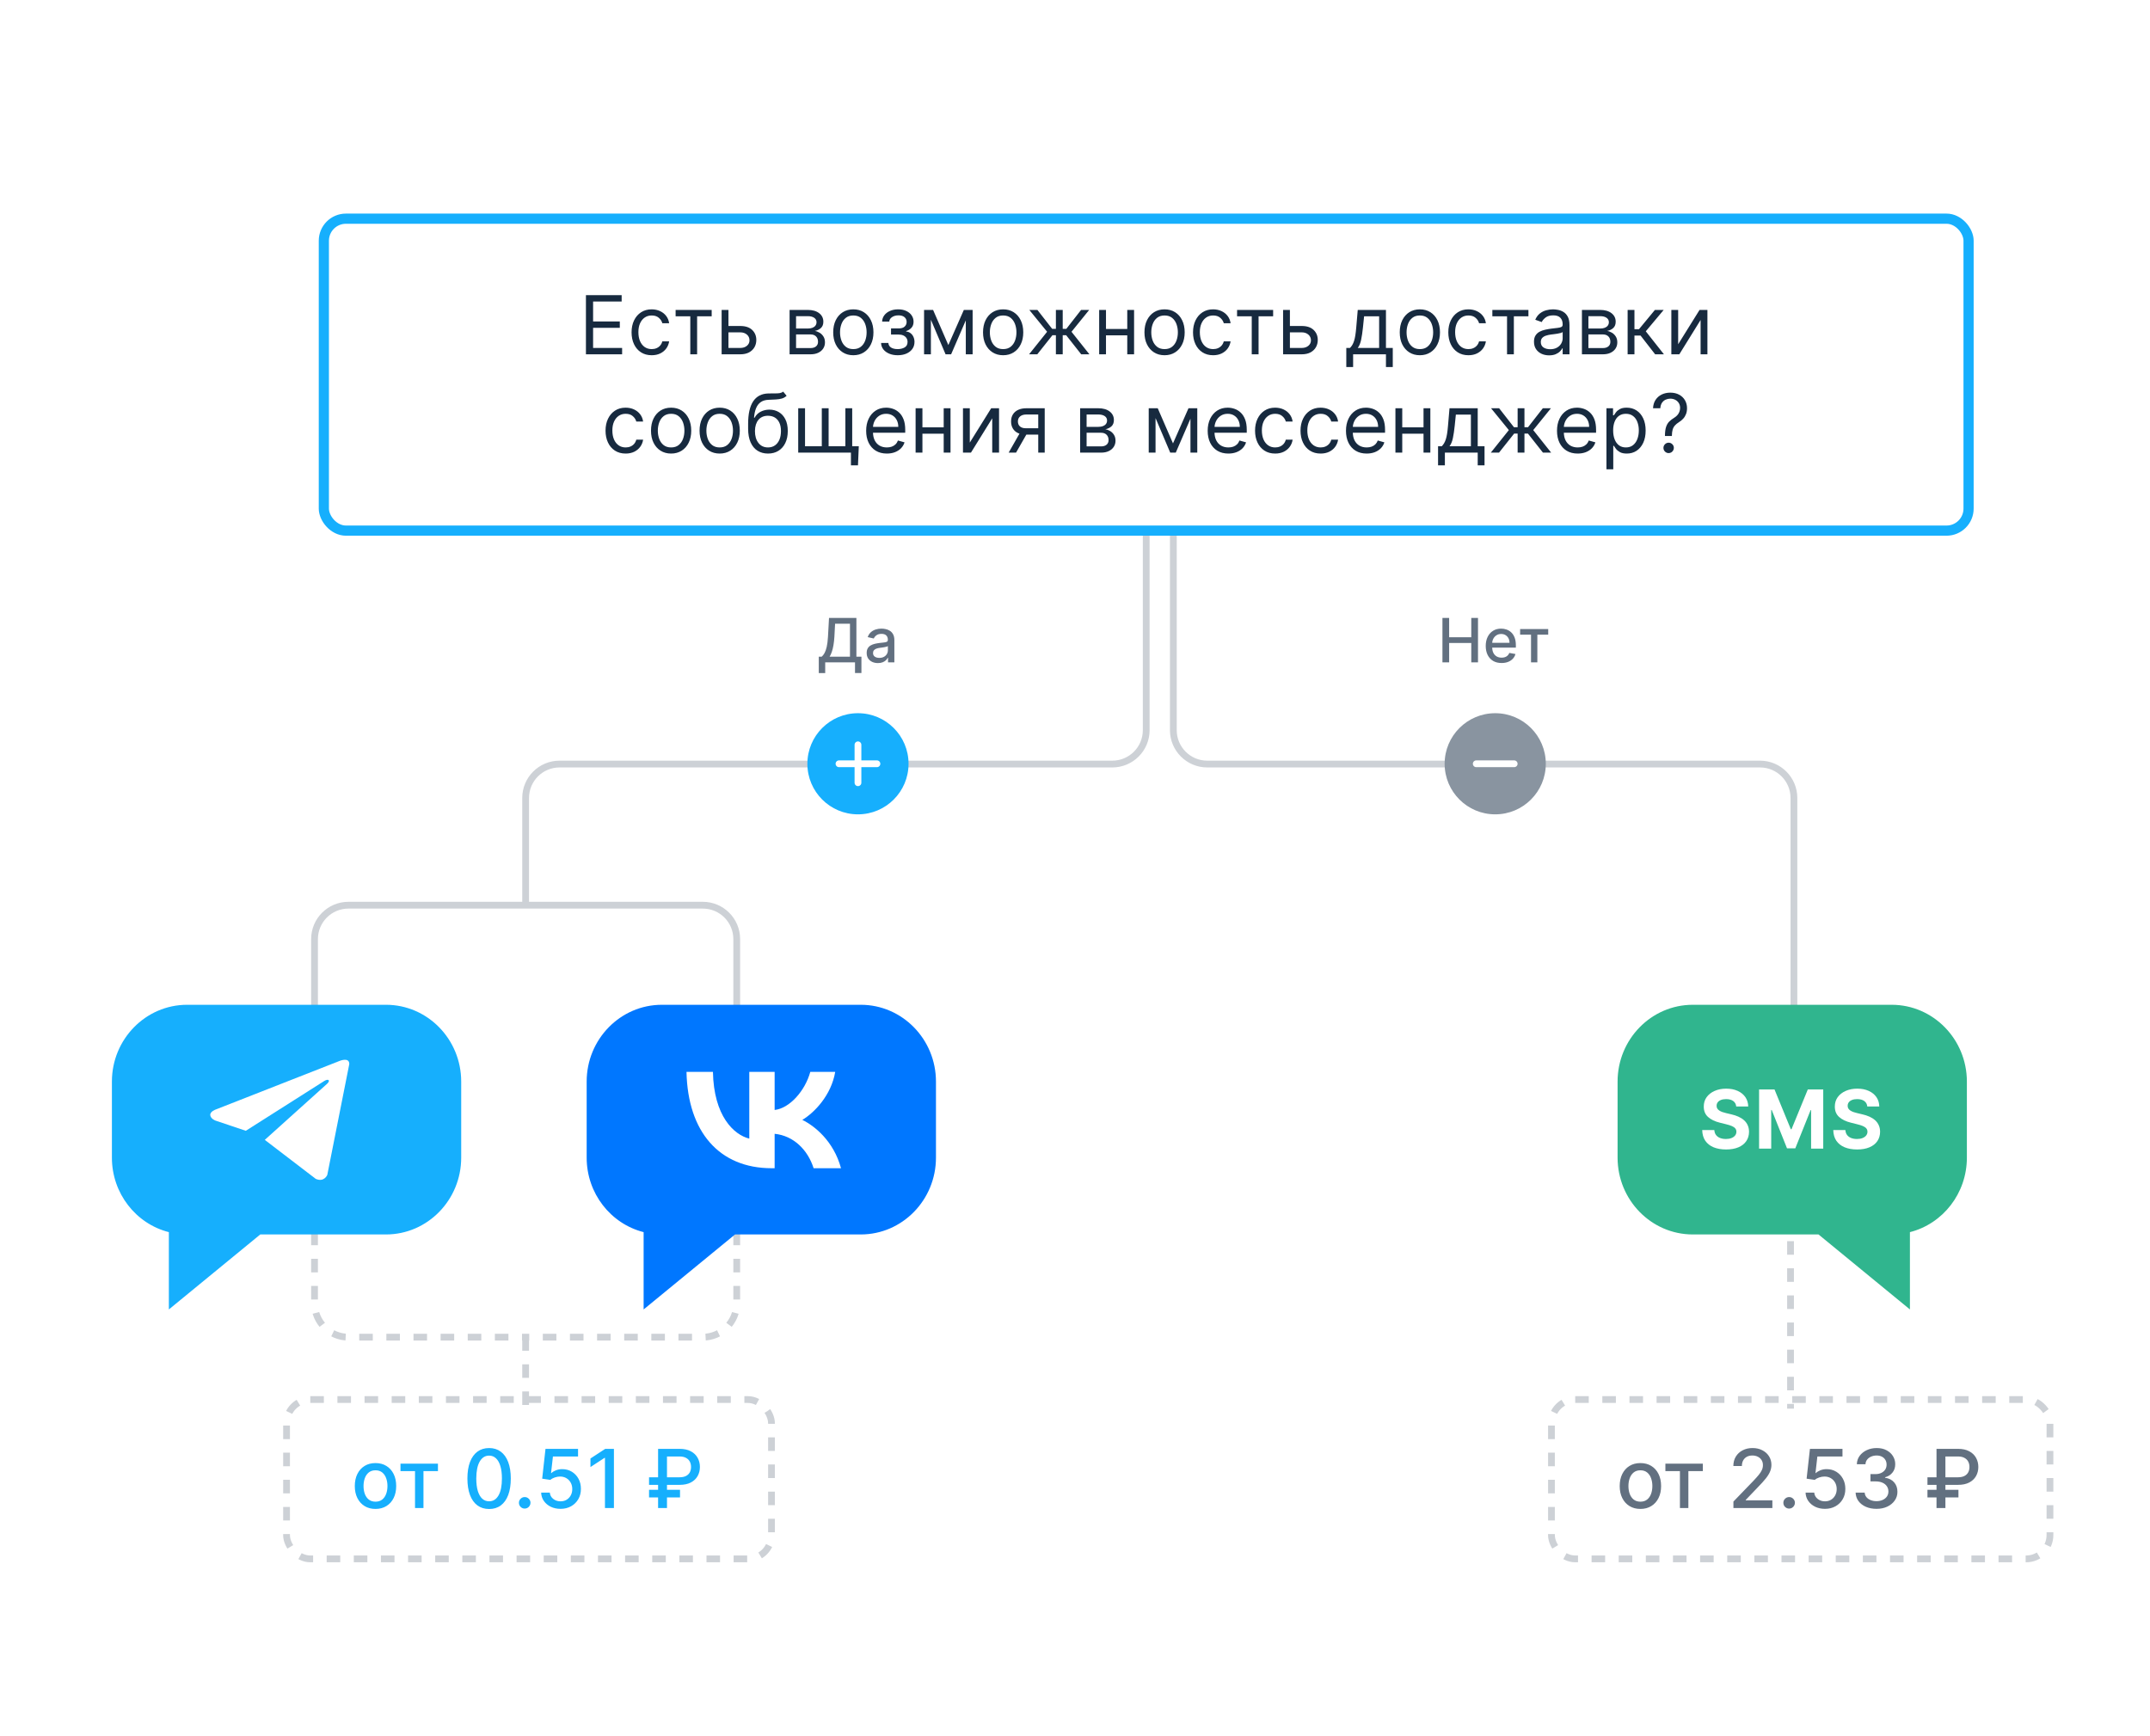 <svg width="634" height="512" viewBox="0 0 634 512" fill="none" xmlns="http://www.w3.org/2000/svg">
<rect width="634" height="512" rx="4" fill="white"/>
<path d="M529 297V235.352C529 229.829 524.523 225.352 519 225.352H356C350.477 225.352 346 220.875 346 215.352V144.25" stroke="#CDD1D6" stroke-width="2"/>
<circle cx="440.916" cy="225.268" r="14.916" fill="#8994A0"/>
<path d="M435.323 225.268L446.51 225.268" stroke="white" stroke-width="2" stroke-linecap="round" stroke-linejoin="round"/>
<path d="M425.354 195.352V182.261H427.329V187.95H433.856V182.261H435.837V195.352H433.856V189.644H427.329V195.352H425.354ZM442.792 195.55C441.825 195.55 440.991 195.344 440.293 194.93C439.598 194.513 439.061 193.927 438.682 193.173C438.307 192.414 438.119 191.526 438.119 190.507C438.119 189.501 438.307 188.615 438.682 187.848C439.061 187.081 439.589 186.482 440.267 186.052C440.949 185.621 441.746 185.406 442.658 185.406C443.212 185.406 443.749 185.498 444.268 185.681C444.788 185.864 445.255 186.152 445.668 186.544C446.082 186.936 446.408 187.445 446.646 188.072C446.885 188.694 447.004 189.45 447.004 190.341V191.018H439.2V189.587H445.131C445.131 189.084 445.029 188.638 444.825 188.251C444.62 187.859 444.332 187.55 443.962 187.324C443.595 187.098 443.165 186.985 442.67 186.985C442.133 186.985 441.665 187.117 441.264 187.381C440.868 187.641 440.561 187.982 440.344 188.404C440.131 188.822 440.024 189.276 440.024 189.766V190.884C440.024 191.54 440.139 192.099 440.369 192.559C440.604 193.019 440.93 193.371 441.347 193.614C441.765 193.852 442.253 193.972 442.811 193.972C443.173 193.972 443.503 193.92 443.802 193.818C444.1 193.712 444.358 193.554 444.575 193.345C444.793 193.136 444.959 192.879 445.074 192.572L446.883 192.898C446.738 193.43 446.478 193.897 446.103 194.298C445.732 194.694 445.266 195.003 444.703 195.224C444.145 195.442 443.508 195.55 442.792 195.55ZM448.259 187.183V185.534H456.543V187.183H453.34V195.352H451.474V187.183H448.259Z" fill="#627080"/>
<path d="M155 266.509L155 235.352C155 229.829 159.477 225.352 165 225.352H328C333.523 225.352 338 220.875 338 215.352V146" stroke="#CDD1D6" stroke-width="2"/>
<circle cx="14.916" cy="14.916" r="14.916" transform="matrix(-1 0 0 1 267.916 210.352)" fill="#16AFFD"/>
<path d="M253 219.675V230.862" stroke="white" stroke-width="2" stroke-linecap="round" stroke-linejoin="round"/>
<path d="M258.593 225.268L247.406 225.268" stroke="white" stroke-width="2" stroke-linecap="round" stroke-linejoin="round"/>
<path d="M241.447 198.516V193.678H242.31C242.604 193.43 242.879 193.079 243.135 192.623C243.391 192.167 243.608 191.551 243.787 190.776C243.966 190 244.089 189.005 244.158 187.79L244.464 182.261H252.538V193.678H254.02V198.497H252.128V195.352H243.339V198.516H241.447ZM244.637 193.678H250.645V183.962H246.254L246.05 187.79C245.994 188.715 245.903 189.546 245.775 190.283C245.651 191.021 245.491 191.673 245.295 192.239C245.104 192.802 244.884 193.281 244.637 193.678ZM258.888 195.57C258.266 195.57 257.703 195.455 257.201 195.224C256.698 194.99 256.299 194.651 256.005 194.208C255.715 193.765 255.571 193.222 255.571 192.578C255.571 192.024 255.677 191.568 255.89 191.21C256.103 190.852 256.391 190.569 256.753 190.36C257.115 190.151 257.52 189.994 257.968 189.887C258.415 189.781 258.871 189.7 259.335 189.644C259.924 189.576 260.401 189.521 260.767 189.478C261.134 189.431 261.4 189.356 261.566 189.254C261.732 189.152 261.816 188.986 261.816 188.756V188.711C261.816 188.153 261.658 187.72 261.343 187.413C261.031 187.106 260.567 186.953 259.949 186.953C259.306 186.953 258.799 187.096 258.428 187.381C258.061 187.663 257.808 187.976 257.667 188.321L255.871 187.912C256.084 187.315 256.395 186.834 256.804 186.467C257.218 186.097 257.693 185.828 258.23 185.662C258.767 185.491 259.331 185.406 259.924 185.406C260.316 185.406 260.731 185.453 261.17 185.547C261.613 185.636 262.027 185.803 262.41 186.045C262.798 186.288 263.115 186.636 263.362 187.087C263.61 187.535 263.733 188.116 263.733 188.832V195.352H261.867V194.01H261.79C261.666 194.257 261.481 194.5 261.234 194.739C260.987 194.977 260.669 195.175 260.281 195.333C259.894 195.491 259.429 195.57 258.888 195.57ZM259.304 194.035C259.832 194.035 260.284 193.931 260.659 193.722C261.038 193.513 261.326 193.241 261.522 192.904C261.722 192.563 261.822 192.199 261.822 191.811V190.545C261.754 190.614 261.622 190.678 261.426 190.737C261.234 190.793 261.014 190.842 260.767 190.884C260.52 190.923 260.279 190.959 260.045 190.993C259.811 191.023 259.615 191.048 259.457 191.07C259.086 191.116 258.747 191.195 258.441 191.306C258.138 191.417 257.895 191.577 257.712 191.785C257.533 191.99 257.443 192.263 257.443 192.604C257.443 193.077 257.618 193.435 257.968 193.678C258.317 193.916 258.762 194.035 259.304 194.035Z" fill="#627080"/>
<line x1="528" y1="310.07" x2="528" y2="415.468" stroke="#CDD1D6" stroke-width="2" stroke-dasharray="4 4"/>
<path d="M92.75 298.096V276.979C92.75 271.456 97.227 266.979 102.75 266.979H207.25C212.773 266.979 217.25 271.456 217.25 276.979V298.096" stroke="#CDD1D6" stroke-width="2"/>
<path d="M92.75 363.271V384.388C92.75 389.911 97.227 394.388 102.75 394.388H155M217.25 363.271V384.388C217.25 389.911 212.773 394.388 207.25 394.388H155M155 394.388V414.754" stroke="#CDD1D6" stroke-width="2" stroke-dasharray="4 4"/>
<path d="M557.833 296.352H499.167C486.945 296.352 477 306.515 477 319.003V341.44C477 353.928 486.945 364.091 499.167 364.091H536.248L563.205 386.21V363.409C572.956 360.925 580 351.948 580 341.44V319.003C580 306.515 570.055 296.352 557.833 296.352Z" fill="#30B58E"/>
<path d="M511.986 326.347C511.918 325.659 511.625 325.125 511.108 324.744C510.591 324.364 509.889 324.173 509.003 324.173C508.401 324.173 507.892 324.259 507.477 324.429C507.063 324.594 506.744 324.824 506.523 325.119C506.307 325.415 506.199 325.75 506.199 326.125C506.188 326.438 506.253 326.71 506.395 326.943C506.543 327.176 506.744 327.378 507 327.548C507.256 327.713 507.551 327.858 507.886 327.983C508.222 328.102 508.58 328.205 508.96 328.29L510.528 328.665C511.29 328.835 511.989 329.062 512.625 329.347C513.261 329.631 513.813 329.98 514.278 330.395C514.744 330.81 515.105 331.298 515.361 331.861C515.622 332.423 515.756 333.068 515.761 333.795C515.756 334.864 515.483 335.79 514.943 336.574C514.409 337.352 513.636 337.957 512.625 338.389C511.619 338.815 510.406 339.028 508.986 339.028C507.577 339.028 506.349 338.812 505.304 338.381C504.264 337.949 503.452 337.31 502.866 336.463C502.287 335.611 501.983 334.557 501.955 333.301H505.526C505.565 333.886 505.733 334.375 506.028 334.767C506.33 335.153 506.73 335.446 507.23 335.645C507.736 335.838 508.307 335.935 508.943 335.935C509.568 335.935 510.111 335.844 510.571 335.662C511.037 335.48 511.398 335.227 511.653 334.903C511.909 334.58 512.037 334.207 512.037 333.787C512.037 333.395 511.92 333.065 511.688 332.798C511.46 332.531 511.125 332.304 510.682 332.116C510.244 331.929 509.707 331.759 509.071 331.605L507.17 331.128C505.699 330.77 504.537 330.21 503.685 329.449C502.832 328.687 502.409 327.662 502.415 326.372C502.409 325.315 502.69 324.392 503.259 323.602C503.832 322.812 504.619 322.196 505.619 321.753C506.619 321.31 507.756 321.088 509.028 321.088C510.324 321.088 511.455 321.31 512.42 321.753C513.392 322.196 514.148 322.812 514.688 323.602C515.227 324.392 515.506 325.307 515.523 326.347H511.986ZM518.724 321.327H523.275L528.082 333.054H528.286L533.093 321.327H537.644V338.781H534.065V327.42H533.92L529.403 338.696H526.965L522.448 327.378H522.303V338.781H518.724V321.327ZM550.633 326.347C550.565 325.659 550.272 325.125 549.755 324.744C549.238 324.364 548.537 324.173 547.65 324.173C547.048 324.173 546.54 324.259 546.125 324.429C545.71 324.594 545.392 324.824 545.17 325.119C544.954 325.415 544.846 325.75 544.846 326.125C544.835 326.438 544.9 326.71 545.042 326.943C545.19 327.176 545.392 327.378 545.647 327.548C545.903 327.713 546.199 327.858 546.534 327.983C546.869 328.102 547.227 328.205 547.608 328.29L549.176 328.665C549.937 328.835 550.636 329.062 551.272 329.347C551.909 329.631 552.46 329.98 552.926 330.395C553.392 330.81 553.753 331.298 554.008 331.861C554.27 332.423 554.403 333.068 554.409 333.795C554.403 334.864 554.13 335.79 553.591 336.574C553.057 337.352 552.284 337.957 551.272 338.389C550.267 338.815 549.054 339.028 547.633 339.028C546.224 339.028 544.997 338.812 543.951 338.381C542.912 337.949 542.099 337.31 541.514 336.463C540.934 335.611 540.63 334.557 540.602 333.301H544.173C544.213 333.886 544.38 334.375 544.676 334.767C544.977 335.153 545.378 335.446 545.878 335.645C546.383 335.838 546.954 335.935 547.591 335.935C548.216 335.935 548.758 335.844 549.219 335.662C549.684 335.48 550.045 335.227 550.301 334.903C550.557 334.58 550.684 334.207 550.684 333.787C550.684 333.395 550.568 333.065 550.335 332.798C550.108 332.531 549.772 332.304 549.329 332.116C548.892 331.929 548.355 331.759 547.719 331.605L545.818 331.128C544.346 330.77 543.184 330.21 542.332 329.449C541.48 328.687 541.057 327.662 541.062 326.372C541.057 325.315 541.338 324.392 541.906 323.602C542.48 322.812 543.267 322.196 544.267 321.753C545.267 321.31 546.403 321.088 547.676 321.088C548.971 321.088 550.102 321.31 551.068 321.753C552.04 322.196 552.795 322.812 553.335 323.602C553.875 324.392 554.153 325.307 554.17 326.347H550.633Z" fill="white"/>
<path d="M55.167 296.352H113.833C126.055 296.352 136 306.515 136 319.003V341.44C136 353.928 126.055 364.091 113.833 364.091H76.752L49.795 386.21V363.409C40.044 360.925 33 351.948 33 341.44V319.003C33 306.515 42.945 296.352 55.167 296.352Z" fill="#16AFFD"/>
<path d="M103 313.824L96.515 346.519C96.515 346.519 95.609 348.786 93.114 347.698L78.083 336.193C80.103 334.377 95.777 320.285 96.462 319.646C97.522 318.657 96.864 318.069 95.633 318.817L72.481 333.519L63.55 330.512C63.55 330.512 62.143 330.013 62.008 328.925C61.872 327.837 63.595 327.247 63.595 327.247L100.007 312.963C100.007 312.963 103 311.648 103 313.824Z" fill="white"/>
<path d="M195.167 296.352H253.833C266.055 296.352 276 306.515 276 319.003V341.44C276 353.928 266.055 364.091 253.833 364.091H216.752L189.795 386.21V363.409C180.044 360.925 173 351.948 173 341.44V319.003C173 306.515 182.945 296.352 195.167 296.352Z" fill="#0077FF"/>
<path d="M227.534 344.556C212.142 344.556 202.801 333.877 202.438 316.131H210.233C210.476 329.167 216.407 334.699 220.954 335.827V316.131H228.427V327.378C232.812 326.892 237.4 321.775 238.945 316.131H246.293C245.116 323.075 240.122 328.192 236.589 330.303C240.122 332.009 245.807 336.477 248 344.556H239.92C238.213 339.155 234.03 334.972 228.427 334.404V344.556H227.534Z" fill="white"/>
<rect x="84.5" y="412.781" width="143" height="47" rx="7" stroke="#CDD1D6" stroke-width="2" stroke-dasharray="4 4"/>
<path d="M110.727 445.045C109.5 445.045 108.429 444.764 107.514 444.202C106.599 443.639 105.889 442.852 105.384 441.841C104.878 440.83 104.625 439.648 104.625 438.295C104.625 436.937 104.878 435.75 105.384 434.733C105.889 433.716 106.599 432.926 107.514 432.364C108.429 431.801 109.5 431.52 110.727 431.52C111.955 431.52 113.026 431.801 113.94 432.364C114.855 432.926 115.565 433.716 116.071 434.733C116.577 435.75 116.83 436.937 116.83 438.295C116.83 439.648 116.577 440.83 116.071 441.841C115.565 442.852 114.855 443.639 113.94 444.202C113.026 444.764 111.955 445.045 110.727 445.045ZM110.736 442.906C111.531 442.906 112.19 442.696 112.713 442.276C113.236 441.855 113.622 441.295 113.872 440.597C114.128 439.898 114.256 439.128 114.256 438.287C114.256 437.452 114.128 436.685 113.872 435.986C113.622 435.281 113.236 434.716 112.713 434.29C112.19 433.864 111.531 433.651 110.736 433.651C109.935 433.651 109.27 433.864 108.741 434.29C108.219 434.716 107.83 435.281 107.574 435.986C107.324 436.685 107.199 437.452 107.199 438.287C107.199 439.128 107.324 439.898 107.574 440.597C107.83 441.295 108.219 441.855 108.741 442.276C109.27 442.696 109.935 442.906 110.736 442.906ZM118.097 433.889V431.69H129.143V433.889H124.873V444.781H122.384V433.889H118.097ZM144.232 445.071C142.886 445.065 141.735 444.71 140.781 444.006C139.826 443.301 139.096 442.276 138.59 440.929C138.085 439.582 137.832 437.96 137.832 436.062C137.832 434.17 138.085 432.554 138.59 431.213C139.102 429.872 139.835 428.849 140.789 428.145C141.749 427.44 142.897 427.088 144.232 427.088C145.567 427.088 146.712 427.443 147.667 428.153C148.621 428.858 149.352 429.881 149.857 431.222C150.369 432.557 150.624 434.17 150.624 436.062C150.624 437.966 150.371 439.591 149.866 440.938C149.36 442.278 148.63 443.304 147.675 444.014C146.721 444.719 145.573 445.071 144.232 445.071ZM144.232 442.795C145.414 442.795 146.337 442.219 147.002 441.065C147.673 439.912 148.008 438.244 148.008 436.062C148.008 434.614 147.854 433.389 147.548 432.389C147.246 431.384 146.812 430.622 146.244 430.105C145.681 429.582 145.011 429.321 144.232 429.321C143.056 429.321 142.133 429.901 141.462 431.06C140.792 432.219 140.454 433.886 140.448 436.062C140.448 437.517 140.599 438.747 140.9 439.753C141.207 440.753 141.641 441.511 142.204 442.028C142.766 442.54 143.442 442.795 144.232 442.795ZM154.728 444.943C154.262 444.943 153.862 444.778 153.526 444.449C153.191 444.114 153.023 443.71 153.023 443.239C153.023 442.773 153.191 442.375 153.526 442.045C153.862 441.71 154.262 441.543 154.728 441.543C155.194 441.543 155.594 441.71 155.93 442.045C156.265 442.375 156.433 442.773 156.433 443.239C156.433 443.551 156.353 443.838 156.194 444.099C156.04 444.355 155.836 444.56 155.58 444.713C155.325 444.866 155.04 444.943 154.728 444.943ZM165.292 445.02C164.224 445.02 163.263 444.815 162.411 444.406C161.565 443.991 160.888 443.423 160.383 442.702C159.877 441.98 159.607 441.156 159.573 440.23H162.13C162.192 440.98 162.525 441.597 163.127 442.08C163.729 442.562 164.451 442.804 165.292 442.804C165.962 442.804 166.556 442.651 167.073 442.344C167.596 442.031 168.005 441.602 168.3 441.057C168.602 440.511 168.752 439.889 168.752 439.19C168.752 438.48 168.599 437.847 168.292 437.29C167.985 436.733 167.562 436.295 167.022 435.977C166.488 435.659 165.874 435.497 165.181 435.491C164.653 435.491 164.121 435.582 163.587 435.764C163.053 435.946 162.621 436.185 162.292 436.48L159.88 436.122L160.86 427.327H170.457V429.585H163.05L162.496 434.469H162.599C162.94 434.139 163.391 433.864 163.954 433.642C164.522 433.42 165.13 433.31 165.778 433.31C166.84 433.31 167.786 433.562 168.616 434.068C169.451 434.574 170.107 435.264 170.585 436.139C171.067 437.009 171.306 438.009 171.3 439.139C171.306 440.27 171.05 441.278 170.533 442.165C170.022 443.051 169.312 443.75 168.403 444.261C167.499 444.767 166.462 445.02 165.292 445.02ZM181.036 427.327V444.781H178.393V429.969H178.291L174.115 432.696V430.173L178.47 427.327H181.036ZM200.401 437.946H191.393V435.713H200.367C201.14 435.713 201.779 435.585 202.285 435.33C202.79 435.068 203.165 434.71 203.41 434.256C203.654 433.795 203.776 433.267 203.776 432.67C203.776 432.08 203.654 431.551 203.41 431.085C203.165 430.619 202.793 430.253 202.293 429.986C201.793 429.713 201.163 429.577 200.401 429.577H196.685V444.781H194.06V427.327H200.401C201.725 427.327 202.83 427.565 203.717 428.043C204.609 428.52 205.276 429.162 205.719 429.969C206.168 430.776 206.393 431.673 206.393 432.662C206.393 433.662 206.165 434.562 205.711 435.364C205.262 436.159 204.592 436.79 203.7 437.256C202.813 437.716 201.714 437.946 200.401 437.946ZM200.529 439.412V441.653H191.393V439.412H200.529Z" fill="#16AFFD"/>
<rect x="457.5" y="412.781" width="147" height="47" rx="7" stroke="#CDD1D6" stroke-width="2" stroke-dasharray="4 4"/>
<path d="M483.727 445.045C482.5 445.045 481.429 444.764 480.514 444.202C479.599 443.639 478.889 442.852 478.384 441.841C477.878 440.83 477.625 439.648 477.625 438.295C477.625 436.937 477.878 435.75 478.384 434.733C478.889 433.716 479.599 432.926 480.514 432.364C481.429 431.801 482.5 431.52 483.727 431.52C484.955 431.52 486.026 431.801 486.94 432.364C487.855 432.926 488.565 433.716 489.071 434.733C489.577 435.75 489.83 436.937 489.83 438.295C489.83 439.648 489.577 440.83 489.071 441.841C488.565 442.852 487.855 443.639 486.94 444.202C486.026 444.764 484.955 445.045 483.727 445.045ZM483.736 442.906C484.531 442.906 485.19 442.696 485.713 442.276C486.236 441.855 486.622 441.295 486.872 440.597C487.128 439.898 487.256 439.128 487.256 438.287C487.256 437.452 487.128 436.685 486.872 435.986C486.622 435.281 486.236 434.716 485.713 434.29C485.19 433.864 484.531 433.651 483.736 433.651C482.935 433.651 482.27 433.864 481.741 434.29C481.219 434.716 480.83 435.281 480.574 435.986C480.324 436.685 480.199 437.452 480.199 438.287C480.199 439.128 480.324 439.898 480.574 440.597C480.83 441.295 481.219 441.855 481.741 442.276C482.27 442.696 482.935 442.906 483.736 442.906ZM491.097 433.889V431.69H502.143V433.889H497.873V444.781H495.384V433.889H491.097ZM511.156 444.781V442.872L517.062 436.753C517.692 436.088 518.212 435.506 518.621 435.006C519.036 434.5 519.346 434.02 519.55 433.565C519.755 433.111 519.857 432.628 519.857 432.116C519.857 431.537 519.721 431.037 519.448 430.616C519.175 430.19 518.803 429.864 518.332 429.636C517.86 429.403 517.329 429.287 516.738 429.287C516.113 429.287 515.567 429.415 515.102 429.67C514.636 429.926 514.278 430.287 514.028 430.753C513.778 431.219 513.653 431.764 513.653 432.389H511.138C511.138 431.327 511.383 430.398 511.871 429.602C512.36 428.807 513.031 428.19 513.883 427.753C514.735 427.31 515.704 427.088 516.789 427.088C517.886 427.088 518.852 427.307 519.687 427.744C520.528 428.176 521.184 428.767 521.656 429.517C522.127 430.261 522.363 431.102 522.363 432.04C522.363 432.688 522.241 433.321 521.996 433.94C521.758 434.56 521.34 435.25 520.744 436.011C520.147 436.767 519.317 437.685 518.255 438.764L514.786 442.395V442.523H522.644V444.781H511.156ZM527.587 444.943C527.121 444.943 526.721 444.778 526.386 444.449C526.05 444.114 525.883 443.71 525.883 443.239C525.883 442.773 526.05 442.375 526.386 442.045C526.721 441.71 527.121 441.543 527.587 441.543C528.053 441.543 528.454 441.71 528.789 442.045C529.124 442.375 529.292 442.773 529.292 443.239C529.292 443.551 529.212 443.838 529.053 444.099C528.9 444.355 528.695 444.56 528.44 444.713C528.184 444.866 527.9 444.943 527.587 444.943ZM538.151 445.02C537.083 445.02 536.123 444.815 535.271 444.406C534.424 443.991 533.748 443.423 533.242 442.702C532.737 441.98 532.467 441.156 532.433 440.23H534.989C535.052 440.98 535.384 441.597 535.987 442.08C536.589 442.562 537.31 442.804 538.151 442.804C538.822 442.804 539.415 442.651 539.933 442.344C540.455 442.031 540.864 441.602 541.16 441.057C541.461 440.511 541.612 439.889 541.612 439.19C541.612 438.48 541.458 437.847 541.151 437.29C540.844 436.733 540.421 436.295 539.881 435.977C539.347 435.659 538.734 435.497 538.04 435.491C537.512 435.491 536.981 435.582 536.447 435.764C535.913 435.946 535.481 436.185 535.151 436.48L532.739 436.122L533.719 427.327H543.316V429.585H535.91L535.356 434.469H535.458C535.799 434.139 536.251 433.864 536.813 433.642C537.381 433.42 537.989 433.31 538.637 433.31C539.7 433.31 540.646 433.562 541.475 434.068C542.31 434.574 542.967 435.264 543.444 436.139C543.927 437.009 544.165 438.009 544.16 439.139C544.165 440.27 543.91 441.278 543.393 442.165C542.881 443.051 542.171 443.75 541.262 444.261C540.359 444.767 539.322 445.02 538.151 445.02ZM553.349 445.02C552.179 445.02 551.134 444.818 550.213 444.415C549.298 444.011 548.574 443.452 548.04 442.736C547.511 442.014 547.227 441.179 547.188 440.23H549.864C549.898 440.747 550.071 441.196 550.384 441.577C550.702 441.952 551.116 442.241 551.628 442.446C552.139 442.651 552.707 442.753 553.332 442.753C554.02 442.753 554.628 442.634 555.156 442.395C555.69 442.156 556.108 441.824 556.409 441.398C556.71 440.966 556.861 440.469 556.861 439.906C556.861 439.321 556.71 438.807 556.409 438.364C556.114 437.915 555.679 437.562 555.105 437.307C554.537 437.051 553.849 436.923 553.043 436.923H551.568V434.776H553.043C553.69 434.776 554.259 434.659 554.747 434.426C555.241 434.193 555.628 433.869 555.906 433.455C556.185 433.034 556.324 432.543 556.324 431.98C556.324 431.44 556.202 430.972 555.957 430.574C555.719 430.17 555.378 429.855 554.935 429.628C554.497 429.401 553.98 429.287 553.384 429.287C552.815 429.287 552.284 429.392 551.79 429.602C551.301 429.807 550.903 430.102 550.597 430.489C550.29 430.869 550.125 431.327 550.102 431.861H547.554C547.582 430.918 547.861 430.088 548.389 429.372C548.923 428.656 549.628 428.097 550.503 427.693C551.378 427.29 552.349 427.088 553.418 427.088C554.537 427.088 555.503 427.307 556.315 427.744C557.134 428.176 557.764 428.753 558.207 429.474C558.656 430.196 558.878 430.986 558.872 431.844C558.878 432.821 558.605 433.651 558.054 434.332C557.509 435.014 556.781 435.472 555.872 435.705V435.841C557.031 436.017 557.929 436.477 558.565 437.222C559.207 437.966 559.526 438.889 559.52 439.991C559.526 440.952 559.259 441.812 558.719 442.574C558.185 443.335 557.455 443.935 556.528 444.372C555.602 444.804 554.543 445.02 553.349 445.02ZM577.386 437.946H568.377V435.713H577.352C578.124 435.713 578.763 435.585 579.269 435.33C579.775 435.068 580.15 434.71 580.394 434.256C580.638 433.795 580.761 433.267 580.761 432.67C580.761 432.08 580.638 431.551 580.394 431.085C580.15 430.619 579.778 430.253 579.278 429.986C578.778 429.713 578.147 429.577 577.386 429.577H573.67V444.781H571.045V427.327H577.386C578.71 427.327 579.815 427.565 580.701 428.043C581.593 428.52 582.261 429.162 582.704 429.969C583.153 430.776 583.377 431.673 583.377 432.662C583.377 433.662 583.15 434.562 582.695 435.364C582.246 436.159 581.576 436.79 580.684 437.256C579.798 437.716 578.698 437.946 577.386 437.946ZM577.513 439.412V441.653H568.377V439.412H577.513Z" fill="#627080"/>
<g filter="url(#filter0_d_1_47)">
<rect x="94" y="51" width="488" height="95" rx="8" fill="white"/>
<rect x="95.5" y="52.5" width="485" height="92" rx="6.5" stroke="#16AFFD" stroke-width="3"/>
<path d="M172.782 92.5V75.046H183.316V76.921H174.895V82.818H182.77V84.693H174.895V90.625H183.452V92.5H172.782ZM192.171 92.773C190.944 92.773 189.887 92.483 189 91.903C188.114 91.324 187.432 90.526 186.955 89.508C186.478 88.492 186.239 87.329 186.239 86.023C186.239 84.693 186.483 83.52 186.972 82.503C187.466 81.48 188.154 80.682 189.035 80.108C189.921 79.528 190.955 79.239 192.137 79.239C193.057 79.239 193.887 79.409 194.625 79.75C195.364 80.091 195.969 80.568 196.441 81.182C196.912 81.796 197.205 82.511 197.319 83.329H195.307C195.154 82.733 194.813 82.204 194.285 81.744C193.762 81.278 193.057 81.046 192.171 81.046C191.387 81.046 190.699 81.25 190.108 81.659C189.523 82.062 189.066 82.633 188.736 83.372C188.412 84.105 188.25 84.966 188.25 85.954C188.25 86.966 188.41 87.847 188.728 88.597C189.052 89.347 189.506 89.929 190.091 90.344C190.682 90.758 191.375 90.966 192.171 90.966C192.694 90.966 193.168 90.875 193.594 90.693C194.02 90.511 194.381 90.25 194.677 89.909C194.972 89.568 195.182 89.159 195.307 88.682H197.319C197.205 89.454 196.924 90.151 196.475 90.77C196.032 91.383 195.444 91.872 194.711 92.236C193.983 92.594 193.137 92.773 192.171 92.773ZM199.228 81.284V79.409H209.864V81.284H205.569V92.5H203.557V81.284H199.228ZM214.537 84.148H218.287C219.821 84.148 220.994 84.537 221.807 85.315C222.619 86.094 223.025 87.079 223.025 88.273C223.025 89.057 222.843 89.77 222.48 90.412C222.116 91.048 221.582 91.557 220.878 91.938C220.173 92.312 219.309 92.5 218.287 92.5H212.798V79.409H214.809V90.625H218.287C219.082 90.625 219.736 90.415 220.247 89.994C220.758 89.574 221.014 89.034 221.014 88.375C221.014 87.682 220.758 87.117 220.247 86.679C219.736 86.242 219.082 86.023 218.287 86.023H214.537V84.148ZM232.837 92.5V79.409H238.189C239.598 79.409 240.718 79.727 241.547 80.364C242.377 81 242.792 81.841 242.792 82.886C242.792 83.682 242.556 84.298 242.084 84.736C241.613 85.168 241.008 85.46 240.269 85.614C240.752 85.682 241.221 85.852 241.675 86.125C242.135 86.398 242.516 86.773 242.817 87.25C243.118 87.722 243.269 88.301 243.269 88.989C243.269 89.659 243.098 90.258 242.758 90.787C242.417 91.315 241.928 91.733 241.292 92.04C240.655 92.347 239.894 92.5 239.008 92.5H232.837ZM234.746 90.659H239.008C239.701 90.659 240.243 90.494 240.635 90.165C241.027 89.835 241.223 89.386 241.223 88.818C241.223 88.142 241.027 87.611 240.635 87.224C240.243 86.832 239.701 86.636 239.008 86.636H234.746V90.659ZM234.746 84.898H238.189C238.729 84.898 239.192 84.824 239.579 84.676C239.965 84.523 240.26 84.307 240.465 84.028C240.675 83.744 240.78 83.409 240.78 83.023C240.78 82.472 240.55 82.04 240.09 81.727C239.63 81.409 238.996 81.25 238.189 81.25H234.746V84.898ZM251.632 92.773C250.45 92.773 249.413 92.492 248.521 91.929C247.635 91.367 246.941 90.579 246.441 89.568C245.947 88.557 245.7 87.375 245.7 86.023C245.7 84.659 245.947 83.469 246.441 82.452C246.941 81.435 247.635 80.645 248.521 80.082C249.413 79.52 250.45 79.239 251.632 79.239C252.814 79.239 253.848 79.52 254.734 80.082C255.626 80.645 256.319 81.435 256.814 82.452C257.314 83.469 257.564 84.659 257.564 86.023C257.564 87.375 257.314 88.557 256.814 89.568C256.319 90.579 255.626 91.367 254.734 91.929C253.848 92.492 252.814 92.773 251.632 92.773ZM251.632 90.966C252.53 90.966 253.268 90.736 253.848 90.276C254.427 89.815 254.856 89.21 255.135 88.46C255.413 87.71 255.552 86.898 255.552 86.023C255.552 85.148 255.413 84.332 255.135 83.577C254.856 82.821 254.427 82.21 253.848 81.744C253.268 81.278 252.53 81.046 251.632 81.046C250.734 81.046 249.995 81.278 249.416 81.744C248.836 82.21 248.407 82.821 248.129 83.577C247.851 84.332 247.711 85.148 247.711 86.023C247.711 86.898 247.851 87.71 248.129 88.46C248.407 89.21 248.836 89.815 249.416 90.276C249.995 90.736 250.734 90.966 251.632 90.966ZM259.816 89.159H261.964C262.009 89.75 262.276 90.199 262.765 90.506C263.259 90.812 263.901 90.966 264.691 90.966C265.498 90.966 266.188 90.801 266.762 90.472C267.336 90.136 267.623 89.597 267.623 88.852C267.623 88.415 267.515 88.034 267.299 87.71C267.083 87.381 266.779 87.125 266.387 86.943C265.995 86.761 265.532 86.671 264.998 86.671H262.748V84.864H264.998C265.799 84.864 266.39 84.682 266.77 84.318C267.157 83.954 267.35 83.5 267.35 82.954C267.35 82.369 267.142 81.901 266.728 81.548C266.313 81.19 265.725 81.011 264.964 81.011C264.196 81.011 263.557 81.185 263.046 81.531C262.535 81.872 262.265 82.312 262.236 82.852H260.123C260.145 82.148 260.361 81.526 260.77 80.986C261.179 80.44 261.736 80.014 262.441 79.707C263.145 79.395 263.952 79.239 264.861 79.239C265.782 79.239 266.58 79.401 267.256 79.724C267.938 80.043 268.464 80.477 268.833 81.028C269.208 81.574 269.395 82.193 269.395 82.886C269.395 83.625 269.188 84.222 268.773 84.676C268.358 85.131 267.839 85.454 267.214 85.648V85.784C267.708 85.818 268.137 85.977 268.5 86.261C268.87 86.54 269.157 86.906 269.361 87.361C269.566 87.81 269.668 88.307 269.668 88.852C269.668 89.648 269.455 90.341 269.029 90.932C268.603 91.517 268.017 91.972 267.273 92.296C266.529 92.614 265.679 92.773 264.725 92.773C263.799 92.773 262.969 92.622 262.236 92.321C261.503 92.014 260.921 91.591 260.489 91.051C260.063 90.506 259.839 89.875 259.816 89.159ZM279.652 89.773L284.221 79.409H286.13L280.471 92.5H278.834L273.277 79.409H275.152L279.652 89.773ZM274.505 79.409V92.5H272.493V79.409H274.505ZM284.8 92.5V79.409H286.812V92.5H284.8ZM295.812 92.773C294.63 92.773 293.593 92.492 292.701 91.929C291.814 91.367 291.121 90.579 290.621 89.568C290.127 88.557 289.88 87.375 289.88 86.023C289.88 84.659 290.127 83.469 290.621 82.452C291.121 81.435 291.814 80.645 292.701 80.082C293.593 79.52 294.63 79.239 295.812 79.239C296.993 79.239 298.027 79.52 298.914 80.082C299.806 80.645 300.499 81.435 300.993 82.452C301.493 83.469 301.743 84.659 301.743 86.023C301.743 87.375 301.493 88.557 300.993 89.568C300.499 90.579 299.806 91.367 298.914 91.929C298.027 92.492 296.993 92.773 295.812 92.773ZM295.812 90.966C296.709 90.966 297.448 90.736 298.027 90.276C298.607 89.815 299.036 89.21 299.314 88.46C299.593 87.71 299.732 86.898 299.732 86.023C299.732 85.148 299.593 84.332 299.314 83.577C299.036 82.821 298.607 82.21 298.027 81.744C297.448 81.278 296.709 81.046 295.812 81.046C294.914 81.046 294.175 81.278 293.596 81.744C293.016 82.21 292.587 82.821 292.309 83.577C292.03 84.332 291.891 85.148 291.891 86.023C291.891 86.898 292.03 87.71 292.309 88.46C292.587 89.21 293.016 89.815 293.596 90.276C294.175 90.736 294.914 90.966 295.812 90.966ZM303.456 92.5L308.775 85.852L303.525 79.409H305.911L310.275 85H311.366V79.409H313.377V85H314.434L318.797 79.409H321.184L315.968 85.852L321.252 92.5H318.831L314.4 86.875H313.377V92.5H311.366V86.875H310.343L305.877 92.5H303.456ZM332.888 85.034V86.909H325.66V85.034H332.888ZM326.138 79.409V92.5H324.126V79.409H326.138ZM334.422 79.409V92.5H332.41V79.409H334.422ZM343.413 92.773C342.231 92.773 341.194 92.492 340.302 91.929C339.416 91.367 338.723 90.579 338.223 89.568C337.728 88.557 337.481 87.375 337.481 86.023C337.481 84.659 337.728 83.469 338.223 82.452C338.723 81.435 339.416 80.645 340.302 80.082C341.194 79.52 342.231 79.239 343.413 79.239C344.595 79.239 345.629 79.52 346.515 80.082C347.407 80.645 348.101 81.435 348.595 82.452C349.095 83.469 349.345 84.659 349.345 86.023C349.345 87.375 349.095 88.557 348.595 89.568C348.101 90.579 347.407 91.367 346.515 91.929C345.629 92.492 344.595 92.773 343.413 92.773ZM343.413 90.966C344.311 90.966 345.049 90.736 345.629 90.276C346.209 89.815 346.638 89.21 346.916 88.46C347.194 87.71 347.334 86.898 347.334 86.023C347.334 85.148 347.194 84.332 346.916 83.577C346.638 82.821 346.209 82.21 345.629 81.744C345.049 81.278 344.311 81.046 343.413 81.046C342.515 81.046 341.777 81.278 341.197 81.744C340.618 82.21 340.189 82.821 339.91 83.577C339.632 84.332 339.493 85.148 339.493 86.023C339.493 86.898 339.632 87.71 339.91 88.46C340.189 89.21 340.618 89.815 341.197 90.276C341.777 90.736 342.515 90.966 343.413 90.966ZM357.733 92.773C356.506 92.773 355.449 92.483 354.563 91.903C353.677 91.324 352.995 90.526 352.517 89.508C352.04 88.492 351.802 87.329 351.802 86.023C351.802 84.693 352.046 83.52 352.535 82.503C353.029 81.48 353.716 80.682 354.597 80.108C355.483 79.528 356.517 79.239 357.699 79.239C358.62 79.239 359.449 79.409 360.188 79.75C360.927 80.091 361.532 80.568 362.003 81.182C362.475 81.796 362.767 82.511 362.881 83.329H360.87C360.716 82.733 360.375 82.204 359.847 81.744C359.324 81.278 358.62 81.046 357.733 81.046C356.949 81.046 356.262 81.25 355.671 81.659C355.086 82.062 354.628 82.633 354.299 83.372C353.975 84.105 353.813 84.966 353.813 85.954C353.813 86.966 353.972 87.847 354.29 88.597C354.614 89.347 355.069 89.929 355.654 90.344C356.245 90.758 356.938 90.966 357.733 90.966C358.256 90.966 358.731 90.875 359.157 90.693C359.583 90.511 359.944 90.25 360.239 89.909C360.535 89.568 360.745 89.159 360.87 88.682H362.881C362.767 89.454 362.486 90.151 362.037 90.77C361.594 91.383 361.006 91.872 360.273 92.236C359.546 92.594 358.699 92.773 357.733 92.773ZM364.79 81.284V79.409H375.427V81.284H371.131V92.5H369.12V81.284H364.79ZM380.099 84.148H383.849C385.383 84.148 386.557 84.537 387.369 85.315C388.182 86.094 388.588 87.079 388.588 88.273C388.588 89.057 388.406 89.77 388.042 90.412C387.679 91.048 387.145 91.557 386.44 91.938C385.736 92.312 384.872 92.5 383.849 92.5H378.361V79.409H380.372V90.625H383.849C384.645 90.625 385.298 90.415 385.809 89.994C386.321 89.574 386.576 89.034 386.576 88.375C386.576 87.682 386.321 87.117 385.809 86.679C385.298 86.242 384.645 86.023 383.849 86.023H380.099V84.148ZM397.002 96.25V90.625H398.093C398.36 90.347 398.59 90.046 398.783 89.722C398.976 89.398 399.144 89.014 399.286 88.571C399.434 88.122 399.559 87.577 399.661 86.935C399.763 86.287 399.854 85.506 399.934 84.591L400.377 79.409H408.695V90.625H410.706V96.25H408.695V92.5H399.013V96.25H397.002ZM400.377 90.625H406.684V81.284H402.252L401.911 84.591C401.769 85.96 401.593 87.156 401.383 88.179C401.172 89.202 400.837 90.017 400.377 90.625ZM418.694 92.773C417.513 92.773 416.476 92.492 415.584 91.929C414.697 91.367 414.004 90.579 413.504 89.568C413.01 88.557 412.763 87.375 412.763 86.023C412.763 84.659 413.01 83.469 413.504 82.452C414.004 81.435 414.697 80.645 415.584 80.082C416.476 79.52 417.513 79.239 418.694 79.239C419.876 79.239 420.91 79.52 421.797 80.082C422.689 80.645 423.382 81.435 423.876 82.452C424.376 83.469 424.626 84.659 424.626 86.023C424.626 87.375 424.376 88.557 423.876 89.568C423.382 90.579 422.689 91.367 421.797 91.929C420.91 92.492 419.876 92.773 418.694 92.773ZM418.694 90.966C419.592 90.966 420.331 90.736 420.91 90.276C421.49 89.815 421.919 89.21 422.197 88.46C422.476 87.71 422.615 86.898 422.615 86.023C422.615 85.148 422.476 84.332 422.197 83.577C421.919 82.821 421.49 82.21 420.91 81.744C420.331 81.278 419.592 81.046 418.694 81.046C417.797 81.046 417.058 81.278 416.478 81.744C415.899 82.21 415.47 82.821 415.191 83.577C414.913 84.332 414.774 85.148 414.774 86.023C414.774 86.898 414.913 87.71 415.191 88.46C415.47 89.21 415.899 89.815 416.478 90.276C417.058 90.736 417.797 90.966 418.694 90.966ZM433.015 92.773C431.787 92.773 430.731 92.483 429.844 91.903C428.958 91.324 428.276 90.526 427.799 89.508C427.321 88.492 427.083 87.329 427.083 86.023C427.083 84.693 427.327 83.52 427.816 82.503C428.31 81.48 428.998 80.682 429.878 80.108C430.765 79.528 431.799 79.239 432.981 79.239C433.901 79.239 434.731 79.409 435.469 79.75C436.208 80.091 436.813 80.568 437.285 81.182C437.756 81.796 438.049 82.511 438.162 83.329H436.151C435.998 82.733 435.657 82.204 435.128 81.744C434.606 81.278 433.901 81.046 433.015 81.046C432.231 81.046 431.543 81.25 430.952 81.659C430.367 82.062 429.91 82.633 429.58 83.372C429.256 84.105 429.094 84.966 429.094 85.954C429.094 86.966 429.253 87.847 429.571 88.597C429.895 89.347 430.35 89.929 430.935 90.344C431.526 90.758 432.219 90.966 433.015 90.966C433.537 90.966 434.012 90.875 434.438 90.693C434.864 90.511 435.225 90.25 435.52 89.909C435.816 89.568 436.026 89.159 436.151 88.682H438.162C438.049 89.454 437.767 90.151 437.319 90.77C436.875 91.383 436.287 91.872 435.554 92.236C434.827 92.594 433.981 92.773 433.015 92.773ZM440.071 81.284V79.409H450.708V81.284H446.412V92.5H444.401V81.284H440.071ZM456.814 92.807C455.985 92.807 455.232 92.651 454.556 92.338C453.88 92.02 453.343 91.562 452.945 90.966C452.547 90.364 452.348 89.636 452.348 88.784C452.348 88.034 452.496 87.426 452.792 86.96C453.087 86.489 453.482 86.119 453.976 85.852C454.471 85.585 455.016 85.386 455.613 85.256C456.215 85.119 456.82 85.011 457.428 84.932C458.223 84.829 458.868 84.753 459.363 84.702C459.863 84.645 460.226 84.551 460.454 84.421C460.687 84.29 460.803 84.062 460.803 83.739V83.671C460.803 82.829 460.573 82.176 460.113 81.71C459.658 81.244 458.968 81.011 458.042 81.011C457.081 81.011 456.329 81.222 455.783 81.642C455.238 82.062 454.854 82.511 454.633 82.989L452.723 82.307C453.064 81.511 453.519 80.892 454.087 80.449C454.661 80 455.286 79.688 455.962 79.511C456.644 79.329 457.314 79.239 457.973 79.239C458.394 79.239 458.877 79.29 459.422 79.392C459.973 79.489 460.505 79.69 461.016 79.997C461.533 80.304 461.962 80.767 462.303 81.386C462.644 82.006 462.814 82.835 462.814 83.875V92.5H460.803V90.727H460.701C460.564 91.011 460.337 91.315 460.019 91.639C459.701 91.963 459.277 92.239 458.749 92.466C458.221 92.693 457.576 92.807 456.814 92.807ZM457.121 91C457.917 91 458.587 90.844 459.133 90.531C459.684 90.219 460.098 89.815 460.377 89.321C460.661 88.827 460.803 88.307 460.803 87.761V85.921C460.718 86.023 460.53 86.117 460.241 86.202C459.956 86.281 459.627 86.352 459.252 86.415C458.883 86.472 458.522 86.523 458.169 86.568C457.823 86.608 457.542 86.642 457.326 86.671C456.803 86.739 456.314 86.849 455.86 87.003C455.411 87.151 455.047 87.375 454.769 87.676C454.496 87.972 454.36 88.375 454.36 88.886C454.36 89.585 454.618 90.114 455.135 90.472C455.658 90.824 456.32 91 457.121 91ZM466.486 92.5V79.409H471.838C473.247 79.409 474.366 79.727 475.196 80.364C476.025 81 476.44 81.841 476.44 82.886C476.44 83.682 476.204 84.298 475.733 84.736C475.261 85.168 474.656 85.46 473.917 85.614C474.4 85.682 474.869 85.852 475.324 86.125C475.784 86.398 476.165 86.773 476.466 87.25C476.767 87.722 476.917 88.301 476.917 88.989C476.917 89.659 476.747 90.258 476.406 90.787C476.065 91.315 475.576 91.733 474.94 92.04C474.304 92.347 473.542 92.5 472.656 92.5H466.486ZM468.395 90.659H472.656C473.349 90.659 473.892 90.494 474.284 90.165C474.676 89.835 474.872 89.386 474.872 88.818C474.872 88.142 474.676 87.611 474.284 87.224C473.892 86.832 473.349 86.636 472.656 86.636H468.395V90.659ZM468.395 84.898H471.838C472.378 84.898 472.841 84.824 473.227 84.676C473.613 84.523 473.909 84.307 474.113 84.028C474.324 83.744 474.429 83.409 474.429 83.023C474.429 82.472 474.199 82.04 473.738 81.727C473.278 81.409 472.645 81.25 471.838 81.25H468.395V84.898ZM479.962 92.5V79.409H481.973V85.102H483.303L488.008 79.409H490.598L485.314 85.716L490.667 92.5H488.076L483.78 86.977H481.973V92.5H479.962ZM494.864 89.534L501.171 79.409H503.489V92.5H501.478V82.375L495.205 92.5H492.853V79.409H494.864V89.534ZM184.495 121.773C183.268 121.773 182.211 121.483 181.325 120.903C180.438 120.324 179.756 119.526 179.279 118.509C178.802 117.491 178.563 116.33 178.563 115.023C178.563 113.693 178.808 112.52 179.296 111.503C179.791 110.48 180.478 109.682 181.359 109.108C182.245 108.528 183.279 108.239 184.461 108.239C185.381 108.239 186.211 108.409 186.95 108.75C187.688 109.091 188.293 109.568 188.765 110.182C189.237 110.795 189.529 111.511 189.643 112.33H187.631C187.478 111.733 187.137 111.205 186.609 110.744C186.086 110.278 185.381 110.045 184.495 110.045C183.711 110.045 183.024 110.25 182.433 110.659C181.847 111.062 181.39 111.634 181.06 112.372C180.737 113.105 180.575 113.966 180.575 114.955C180.575 115.966 180.734 116.847 181.052 117.597C181.376 118.347 181.83 118.929 182.416 119.344C183.006 119.759 183.7 119.966 184.495 119.966C185.018 119.966 185.492 119.875 185.918 119.693C186.345 119.511 186.705 119.25 187.001 118.909C187.296 118.568 187.506 118.159 187.631 117.682H189.643C189.529 118.455 189.248 119.151 188.799 119.77C188.356 120.384 187.768 120.872 187.035 121.236C186.308 121.594 185.461 121.773 184.495 121.773ZM197.901 121.773C196.72 121.773 195.683 121.491 194.791 120.929C193.904 120.366 193.211 119.58 192.711 118.568C192.217 117.557 191.97 116.375 191.97 115.023C191.97 113.659 192.217 112.469 192.711 111.452C193.211 110.435 193.904 109.645 194.791 109.082C195.683 108.52 196.72 108.239 197.901 108.239C199.083 108.239 200.117 108.52 201.004 109.082C201.896 109.645 202.589 110.435 203.083 111.452C203.583 112.469 203.833 113.659 203.833 115.023C203.833 116.375 203.583 117.557 203.083 118.568C202.589 119.58 201.896 120.366 201.004 120.929C200.117 121.491 199.083 121.773 197.901 121.773ZM197.901 119.966C198.799 119.966 199.538 119.736 200.117 119.276C200.697 118.815 201.126 118.21 201.404 117.46C201.683 116.71 201.822 115.898 201.822 115.023C201.822 114.148 201.683 113.332 201.404 112.577C201.126 111.821 200.697 111.21 200.117 110.744C199.538 110.278 198.799 110.045 197.901 110.045C197.004 110.045 196.265 110.278 195.685 110.744C195.106 111.21 194.677 111.821 194.399 112.577C194.12 113.332 193.981 114.148 193.981 115.023C193.981 115.898 194.12 116.71 194.399 117.46C194.677 118.21 195.106 118.815 195.685 119.276C196.265 119.736 197.004 119.966 197.901 119.966ZM212.222 121.773C211.04 121.773 210.003 121.491 209.111 120.929C208.225 120.366 207.531 119.58 207.031 118.568C206.537 117.557 206.29 116.375 206.29 115.023C206.29 113.659 206.537 112.469 207.031 111.452C207.531 110.435 208.225 109.645 209.111 109.082C210.003 108.52 211.04 108.239 212.222 108.239C213.404 108.239 214.438 108.52 215.324 109.082C216.216 109.645 216.909 110.435 217.404 111.452C217.904 112.469 218.154 113.659 218.154 115.023C218.154 116.375 217.904 117.557 217.404 118.568C216.909 119.58 216.216 120.366 215.324 120.929C214.438 121.491 213.404 121.773 212.222 121.773ZM212.222 119.966C213.119 119.966 213.858 119.736 214.438 119.276C215.017 118.815 215.446 118.21 215.725 117.46C216.003 116.71 216.142 115.898 216.142 115.023C216.142 114.148 216.003 113.332 215.725 112.577C215.446 111.821 215.017 111.21 214.438 110.744C213.858 110.278 213.119 110.045 212.222 110.045C211.324 110.045 210.585 110.278 210.006 110.744C209.426 111.21 208.997 111.821 208.719 112.577C208.44 113.332 208.301 114.148 208.301 115.023C208.301 115.898 208.44 116.71 208.719 117.46C208.997 118.21 209.426 118.815 210.006 119.276C210.585 119.736 211.324 119.966 212.222 119.966ZM230.94 103.5L231.962 104.727C231.565 105.114 231.104 105.384 230.582 105.537C230.059 105.69 229.468 105.784 228.809 105.818C228.15 105.852 227.417 105.886 226.61 105.92C225.701 105.955 224.948 106.176 224.352 106.585C223.755 106.994 223.295 107.585 222.971 108.358C222.647 109.131 222.44 110.08 222.349 111.205H222.519C222.962 110.386 223.576 109.784 224.36 109.398C225.144 109.011 225.985 108.818 226.883 108.818C227.906 108.818 228.826 109.057 229.644 109.534C230.462 110.011 231.11 110.719 231.587 111.656C232.065 112.594 232.303 113.75 232.303 115.125C232.303 116.494 232.059 117.676 231.57 118.67C231.087 119.665 230.408 120.432 229.533 120.972C228.664 121.506 227.644 121.773 226.474 121.773C225.303 121.773 224.278 121.497 223.397 120.946C222.516 120.389 221.832 119.565 221.343 118.474C220.854 117.378 220.61 116.023 220.61 114.409V113.011C220.61 110.097 221.104 107.886 222.093 106.381C223.087 104.875 224.582 104.097 226.576 104.045C227.281 104.023 227.908 104.017 228.46 104.028C229.011 104.04 229.491 104.014 229.9 103.952C230.309 103.889 230.656 103.739 230.94 103.5ZM226.474 119.966C227.264 119.966 227.943 119.767 228.511 119.369C229.085 118.972 229.525 118.412 229.832 117.69C230.139 116.963 230.292 116.108 230.292 115.125C230.292 114.17 230.136 113.358 229.823 112.688C229.516 112.017 229.076 111.506 228.502 111.153C227.928 110.801 227.241 110.625 226.44 110.625C225.854 110.625 225.329 110.724 224.863 110.923C224.397 111.122 223.999 111.415 223.67 111.801C223.34 112.187 223.085 112.659 222.903 113.216C222.727 113.773 222.633 114.409 222.622 115.125C222.622 116.591 222.965 117.764 223.653 118.645C224.34 119.526 225.281 119.966 226.474 119.966ZM253.244 119.625L253.005 125.25H250.926V121.5H249.221V119.625H253.244ZM235.38 108.409H237.391V119.625H242.335V108.409H244.346V119.625H249.289V108.409H251.301V121.5H235.38V108.409ZM261.517 121.773C260.256 121.773 259.168 121.494 258.253 120.938C257.344 120.375 256.642 119.591 256.148 118.585C255.659 117.574 255.415 116.398 255.415 115.057C255.415 113.716 255.659 112.534 256.148 111.511C256.642 110.483 257.33 109.682 258.21 109.108C259.097 108.528 260.131 108.239 261.313 108.239C261.994 108.239 262.668 108.352 263.332 108.58C263.997 108.807 264.602 109.176 265.148 109.688C265.693 110.193 266.128 110.864 266.452 111.699C266.776 112.534 266.938 113.562 266.938 114.784V115.636H256.847V113.898H264.892C264.892 113.159 264.744 112.5 264.449 111.92C264.159 111.341 263.744 110.884 263.205 110.548C262.671 110.213 262.04 110.045 261.313 110.045C260.511 110.045 259.818 110.244 259.233 110.642C258.654 111.034 258.207 111.545 257.895 112.176C257.582 112.807 257.426 113.483 257.426 114.205V115.364C257.426 116.352 257.597 117.19 257.938 117.878C258.284 118.56 258.764 119.08 259.378 119.438C259.992 119.79 260.705 119.966 261.517 119.966C262.046 119.966 262.523 119.892 262.949 119.744C263.381 119.591 263.753 119.364 264.065 119.062C264.378 118.756 264.619 118.375 264.79 117.92L266.733 118.466C266.529 119.125 266.185 119.705 265.702 120.205C265.219 120.699 264.622 121.085 263.912 121.364C263.202 121.636 262.404 121.773 261.517 121.773ZM278.759 114.034V115.909H271.531V114.034H278.759ZM272.009 108.409V121.5H269.997V108.409H272.009ZM280.293 108.409V121.5H278.281V108.409H280.293ZM285.977 118.534L292.284 108.409H294.602V121.5H292.591V111.375L286.318 121.5H283.966V108.409H285.977V118.534ZM306.161 121.5V110.25H302.684C301.9 110.25 301.283 110.432 300.835 110.795C300.386 111.159 300.161 111.659 300.161 112.295C300.161 112.92 300.363 113.412 300.766 113.77C301.176 114.128 301.735 114.307 302.445 114.307H306.673V116.182H302.445C301.559 116.182 300.795 116.026 300.153 115.713C299.511 115.401 299.016 114.955 298.67 114.375C298.323 113.79 298.15 113.097 298.15 112.295C298.15 111.489 298.332 110.795 298.695 110.216C299.059 109.636 299.579 109.19 300.255 108.878C300.937 108.565 301.747 108.409 302.684 108.409H308.07V121.5H306.161ZM297.434 121.5L301.15 114.989H303.332L299.616 121.5H297.434ZM318.513 121.5V108.409H323.865C325.274 108.409 326.394 108.727 327.223 109.364C328.053 110 328.467 110.841 328.467 111.886C328.467 112.682 328.232 113.298 327.76 113.736C327.288 114.168 326.683 114.46 325.945 114.614C326.428 114.682 326.896 114.852 327.351 115.125C327.811 115.398 328.192 115.773 328.493 116.25C328.794 116.722 328.945 117.301 328.945 117.989C328.945 118.659 328.774 119.259 328.433 119.787C328.092 120.315 327.604 120.733 326.967 121.04C326.331 121.347 325.57 121.5 324.683 121.5H318.513ZM320.422 119.659H324.683C325.377 119.659 325.919 119.494 326.311 119.165C326.703 118.835 326.899 118.386 326.899 117.818C326.899 117.142 326.703 116.611 326.311 116.224C325.919 115.832 325.377 115.636 324.683 115.636H320.422V119.659ZM320.422 113.898H323.865C324.405 113.898 324.868 113.824 325.254 113.676C325.641 113.523 325.936 113.307 326.141 113.028C326.351 112.744 326.456 112.409 326.456 112.023C326.456 111.472 326.226 111.04 325.766 110.727C325.305 110.409 324.672 110.25 323.865 110.25H320.422V113.898ZM345.899 118.773L350.467 108.409H352.376L346.717 121.5H345.08L339.524 108.409H341.399L345.899 118.773ZM340.751 108.409V121.5H338.739V108.409H340.751ZM351.046 121.5V108.409H353.058V121.5H351.046ZM362.228 121.773C360.967 121.773 359.879 121.494 358.964 120.938C358.055 120.375 357.353 119.591 356.859 118.585C356.37 117.574 356.126 116.398 356.126 115.057C356.126 113.716 356.37 112.534 356.859 111.511C357.353 110.483 358.041 109.682 358.921 109.108C359.808 108.528 360.842 108.239 362.024 108.239C362.705 108.239 363.379 108.352 364.043 108.58C364.708 108.807 365.313 109.176 365.859 109.688C366.404 110.193 366.839 110.864 367.163 111.699C367.487 112.534 367.649 113.562 367.649 114.784V115.636H357.558V113.898H365.603C365.603 113.159 365.455 112.5 365.16 111.92C364.87 111.341 364.455 110.884 363.916 110.548C363.381 110.213 362.751 110.045 362.024 110.045C361.222 110.045 360.529 110.244 359.944 110.642C359.364 111.034 358.918 111.545 358.606 112.176C358.293 112.807 358.137 113.483 358.137 114.205V115.364C358.137 116.352 358.308 117.19 358.649 117.878C358.995 118.56 359.475 119.08 360.089 119.438C360.703 119.79 361.416 119.966 362.228 119.966C362.756 119.966 363.234 119.892 363.66 119.744C364.092 119.591 364.464 119.364 364.776 119.062C365.089 118.756 365.33 118.375 365.501 117.92L367.444 118.466C367.239 119.125 366.896 119.705 366.413 120.205C365.93 120.699 365.333 121.085 364.623 121.364C363.913 121.636 363.114 121.773 362.228 121.773ZM376.026 121.773C374.799 121.773 373.742 121.483 372.856 120.903C371.97 120.324 371.288 119.526 370.81 118.509C370.333 117.491 370.095 116.33 370.095 115.023C370.095 113.693 370.339 112.52 370.828 111.503C371.322 110.48 372.009 109.682 372.89 109.108C373.776 108.528 374.81 108.239 375.992 108.239C376.913 108.239 377.742 108.409 378.481 108.75C379.22 109.091 379.825 109.568 380.296 110.182C380.768 110.795 381.06 111.511 381.174 112.33H379.163C379.009 111.733 378.668 111.205 378.14 110.744C377.617 110.278 376.913 110.045 376.026 110.045C375.242 110.045 374.555 110.25 373.964 110.659C373.379 111.062 372.921 111.634 372.592 112.372C372.268 113.105 372.106 113.966 372.106 114.955C372.106 115.966 372.265 116.847 372.583 117.597C372.907 118.347 373.362 118.929 373.947 119.344C374.538 119.759 375.231 119.966 376.026 119.966C376.549 119.966 377.024 119.875 377.45 119.693C377.876 119.511 378.237 119.25 378.532 118.909C378.828 118.568 379.038 118.159 379.163 117.682H381.174C381.06 118.455 380.779 119.151 380.33 119.77C379.887 120.384 379.299 120.872 378.566 121.236C377.839 121.594 376.992 121.773 376.026 121.773ZM389.433 121.773C388.205 121.773 387.149 121.483 386.262 120.903C385.376 120.324 384.694 119.526 384.217 118.509C383.739 117.491 383.501 116.33 383.501 115.023C383.501 113.693 383.745 112.52 384.234 111.503C384.728 110.48 385.416 109.682 386.296 109.108C387.183 108.528 388.217 108.239 389.399 108.239C390.319 108.239 391.149 108.409 391.887 108.75C392.626 109.091 393.231 109.568 393.703 110.182C394.174 110.795 394.467 111.511 394.58 112.33H392.569C392.416 111.733 392.075 111.205 391.546 110.744C391.024 110.278 390.319 110.045 389.433 110.045C388.649 110.045 387.961 110.25 387.37 110.659C386.785 111.062 386.328 111.634 385.998 112.372C385.674 113.105 385.512 113.966 385.512 114.955C385.512 115.966 385.671 116.847 385.989 117.597C386.313 118.347 386.768 118.929 387.353 119.344C387.944 119.759 388.637 119.966 389.433 119.966C389.955 119.966 390.43 119.875 390.856 119.693C391.282 119.511 391.643 119.25 391.938 118.909C392.234 118.568 392.444 118.159 392.569 117.682H394.58C394.467 118.455 394.185 119.151 393.737 119.77C393.293 120.384 392.705 120.872 391.972 121.236C391.245 121.594 390.399 121.773 389.433 121.773ZM403.009 121.773C401.748 121.773 400.66 121.494 399.745 120.938C398.836 120.375 398.134 119.591 397.64 118.585C397.151 117.574 396.907 116.398 396.907 115.057C396.907 113.716 397.151 112.534 397.64 111.511C398.134 110.483 398.822 109.682 399.703 109.108C400.589 108.528 401.623 108.239 402.805 108.239C403.487 108.239 404.16 108.352 404.825 108.58C405.489 108.807 406.095 109.176 406.64 109.688C407.185 110.193 407.62 110.864 407.944 111.699C408.268 112.534 408.43 113.562 408.43 114.784V115.636H398.339V113.898H406.384C406.384 113.159 406.237 112.5 405.941 111.92C405.651 111.341 405.237 110.884 404.697 110.548C404.163 110.213 403.532 110.045 402.805 110.045C402.004 110.045 401.31 110.244 400.725 110.642C400.146 111.034 399.7 111.545 399.387 112.176C399.075 112.807 398.918 113.483 398.918 114.205V115.364C398.918 116.352 399.089 117.19 399.43 117.878C399.776 118.56 400.256 119.08 400.87 119.438C401.484 119.79 402.197 119.966 403.009 119.966C403.538 119.966 404.015 119.892 404.441 119.744C404.873 119.591 405.245 119.364 405.558 119.062C405.87 118.756 406.112 118.375 406.282 117.92L408.225 118.466C408.021 119.125 407.677 119.705 407.194 120.205C406.711 120.699 406.114 121.085 405.404 121.364C404.694 121.636 403.896 121.773 403.009 121.773ZM420.251 114.034V115.909H413.024V114.034H420.251ZM413.501 108.409V121.5H411.489V108.409H413.501ZM421.785 108.409V121.5H419.774V108.409H421.785ZM424.06 125.25V119.625H425.151C425.418 119.347 425.649 119.045 425.842 118.722C426.035 118.398 426.203 118.014 426.345 117.571C426.492 117.122 426.617 116.577 426.72 115.935C426.822 115.287 426.913 114.506 426.992 113.591L427.435 108.409H435.754V119.625H437.765V125.25H435.754V121.5H426.072V125.25H424.06ZM427.435 119.625H433.742V110.284H429.31L428.97 113.591C428.828 114.96 428.651 116.156 428.441 117.179C428.231 118.202 427.896 119.017 427.435 119.625ZM439.617 121.5L444.935 114.852L439.685 108.409H442.071L446.435 114H447.526V108.409H449.537V114H450.594L454.957 108.409H457.344L452.128 114.852L457.412 121.5H454.992L450.56 115.875H449.537V121.5H447.526V115.875H446.503L442.037 121.5H439.617ZM465.236 121.773C463.975 121.773 462.886 121.494 461.972 120.938C461.063 120.375 460.361 119.591 459.867 118.585C459.378 117.574 459.134 116.398 459.134 115.057C459.134 113.716 459.378 112.534 459.867 111.511C460.361 110.483 461.048 109.682 461.929 109.108C462.815 108.528 463.85 108.239 465.031 108.239C465.713 108.239 466.386 108.352 467.051 108.58C467.716 108.807 468.321 109.176 468.867 109.688C469.412 110.193 469.847 110.864 470.171 111.699C470.494 112.534 470.656 113.562 470.656 114.784V115.636H460.565V113.898H468.611C468.611 113.159 468.463 112.5 468.168 111.92C467.878 111.341 467.463 110.884 466.923 110.548C466.389 110.213 465.759 110.045 465.031 110.045C464.23 110.045 463.537 110.244 462.952 110.642C462.372 111.034 461.926 111.545 461.614 112.176C461.301 112.807 461.145 113.483 461.145 114.205V115.364C461.145 116.352 461.315 117.19 461.656 117.878C462.003 118.56 462.483 119.08 463.097 119.438C463.71 119.79 464.423 119.966 465.236 119.966C465.764 119.966 466.242 119.892 466.668 119.744C467.1 119.591 467.472 119.364 467.784 119.062C468.097 118.756 468.338 118.375 468.509 117.92L470.452 118.466C470.247 119.125 469.904 119.705 469.421 120.205C468.938 120.699 468.341 121.085 467.631 121.364C466.921 121.636 466.122 121.773 465.236 121.773ZM473.716 126.409V108.409H475.659V110.489H475.898C476.046 110.261 476.25 109.972 476.511 109.619C476.779 109.261 477.159 108.943 477.654 108.665C478.154 108.381 478.83 108.239 479.682 108.239C480.784 108.239 481.756 108.514 482.597 109.065C483.438 109.616 484.094 110.398 484.565 111.409C485.037 112.42 485.273 113.614 485.273 114.989C485.273 116.375 485.037 117.577 484.565 118.594C484.094 119.605 483.44 120.389 482.605 120.946C481.77 121.497 480.807 121.773 479.716 121.773C478.875 121.773 478.202 121.634 477.696 121.355C477.19 121.071 476.801 120.75 476.529 120.392C476.256 120.028 476.046 119.727 475.898 119.489H475.727V126.409H473.716ZM475.693 114.955C475.693 115.943 475.838 116.815 476.128 117.571C476.418 118.321 476.841 118.909 477.398 119.335C477.955 119.756 478.636 119.966 479.443 119.966C480.284 119.966 480.986 119.744 481.548 119.301C482.117 118.852 482.543 118.25 482.827 117.494C483.117 116.733 483.261 115.886 483.261 114.955C483.261 114.034 483.119 113.205 482.835 112.466C482.557 111.722 482.134 111.134 481.565 110.702C481.003 110.264 480.296 110.045 479.443 110.045C478.625 110.045 477.938 110.253 477.381 110.668C476.824 111.077 476.404 111.651 476.119 112.389C475.835 113.122 475.693 113.977 475.693 114.955ZM490.966 116.591V116.489C490.977 115.403 491.091 114.54 491.307 113.898C491.523 113.256 491.83 112.736 492.227 112.338C492.625 111.94 493.102 111.574 493.659 111.239C493.994 111.034 494.296 110.793 494.563 110.514C494.83 110.23 495.04 109.903 495.193 109.534C495.352 109.165 495.432 108.756 495.432 108.307C495.432 107.75 495.301 107.267 495.04 106.858C494.779 106.449 494.429 106.134 493.992 105.912C493.554 105.69 493.068 105.58 492.534 105.58C492.068 105.58 491.619 105.676 491.188 105.869C490.756 106.062 490.395 106.366 490.105 106.781C489.815 107.196 489.648 107.739 489.602 108.409H487.455C487.5 107.443 487.75 106.616 488.205 105.929C488.665 105.241 489.27 104.716 490.02 104.352C490.776 103.989 491.614 103.807 492.534 103.807C493.534 103.807 494.404 104.006 495.142 104.403C495.886 104.801 496.46 105.347 496.864 106.04C497.273 106.733 497.477 107.523 497.477 108.409C497.477 109.034 497.381 109.599 497.188 110.105C497 110.611 496.727 111.062 496.369 111.46C496.017 111.858 495.591 112.21 495.091 112.517C494.591 112.83 494.19 113.159 493.889 113.506C493.588 113.847 493.369 114.253 493.233 114.724C493.097 115.196 493.023 115.784 493.011 116.489V116.591H490.966ZM492.057 121.636C491.636 121.636 491.276 121.486 490.975 121.185C490.673 120.884 490.523 120.523 490.523 120.102C490.523 119.682 490.673 119.321 490.975 119.02C491.276 118.719 491.636 118.568 492.057 118.568C492.477 118.568 492.838 118.719 493.139 119.02C493.44 119.321 493.591 119.682 493.591 120.102C493.591 120.381 493.52 120.636 493.378 120.869C493.242 121.102 493.057 121.29 492.824 121.432C492.597 121.568 492.341 121.636 492.057 121.636Z" fill="#172A3F"/>
</g>
<defs>
<filter id="filter0_d_1_47" x="70" y="39" width="536" height="143" filterUnits="userSpaceOnUse" color-interpolation-filters="sRGB">
<feFlood flood-opacity="0" result="BackgroundImageFix"/>
<feColorMatrix in="SourceAlpha" type="matrix" values="0 0 0 0 0 0 0 0 0 0 0 0 0 0 0 0 0 0 127 0" result="hardAlpha"/>
<feOffset dy="12"/>
<feGaussianBlur stdDeviation="12"/>
<feColorMatrix type="matrix" values="0 0 0 0 0.09 0 0 0 0 0.165 0 0 0 0 0.247 0 0 0 0.08 0"/>
<feBlend mode="normal" in2="BackgroundImageFix" result="effect1_dropShadow_1_47"/>
<feBlend mode="normal" in="SourceGraphic" in2="effect1_dropShadow_1_47" result="shape"/>
</filter>
</defs>
</svg>
